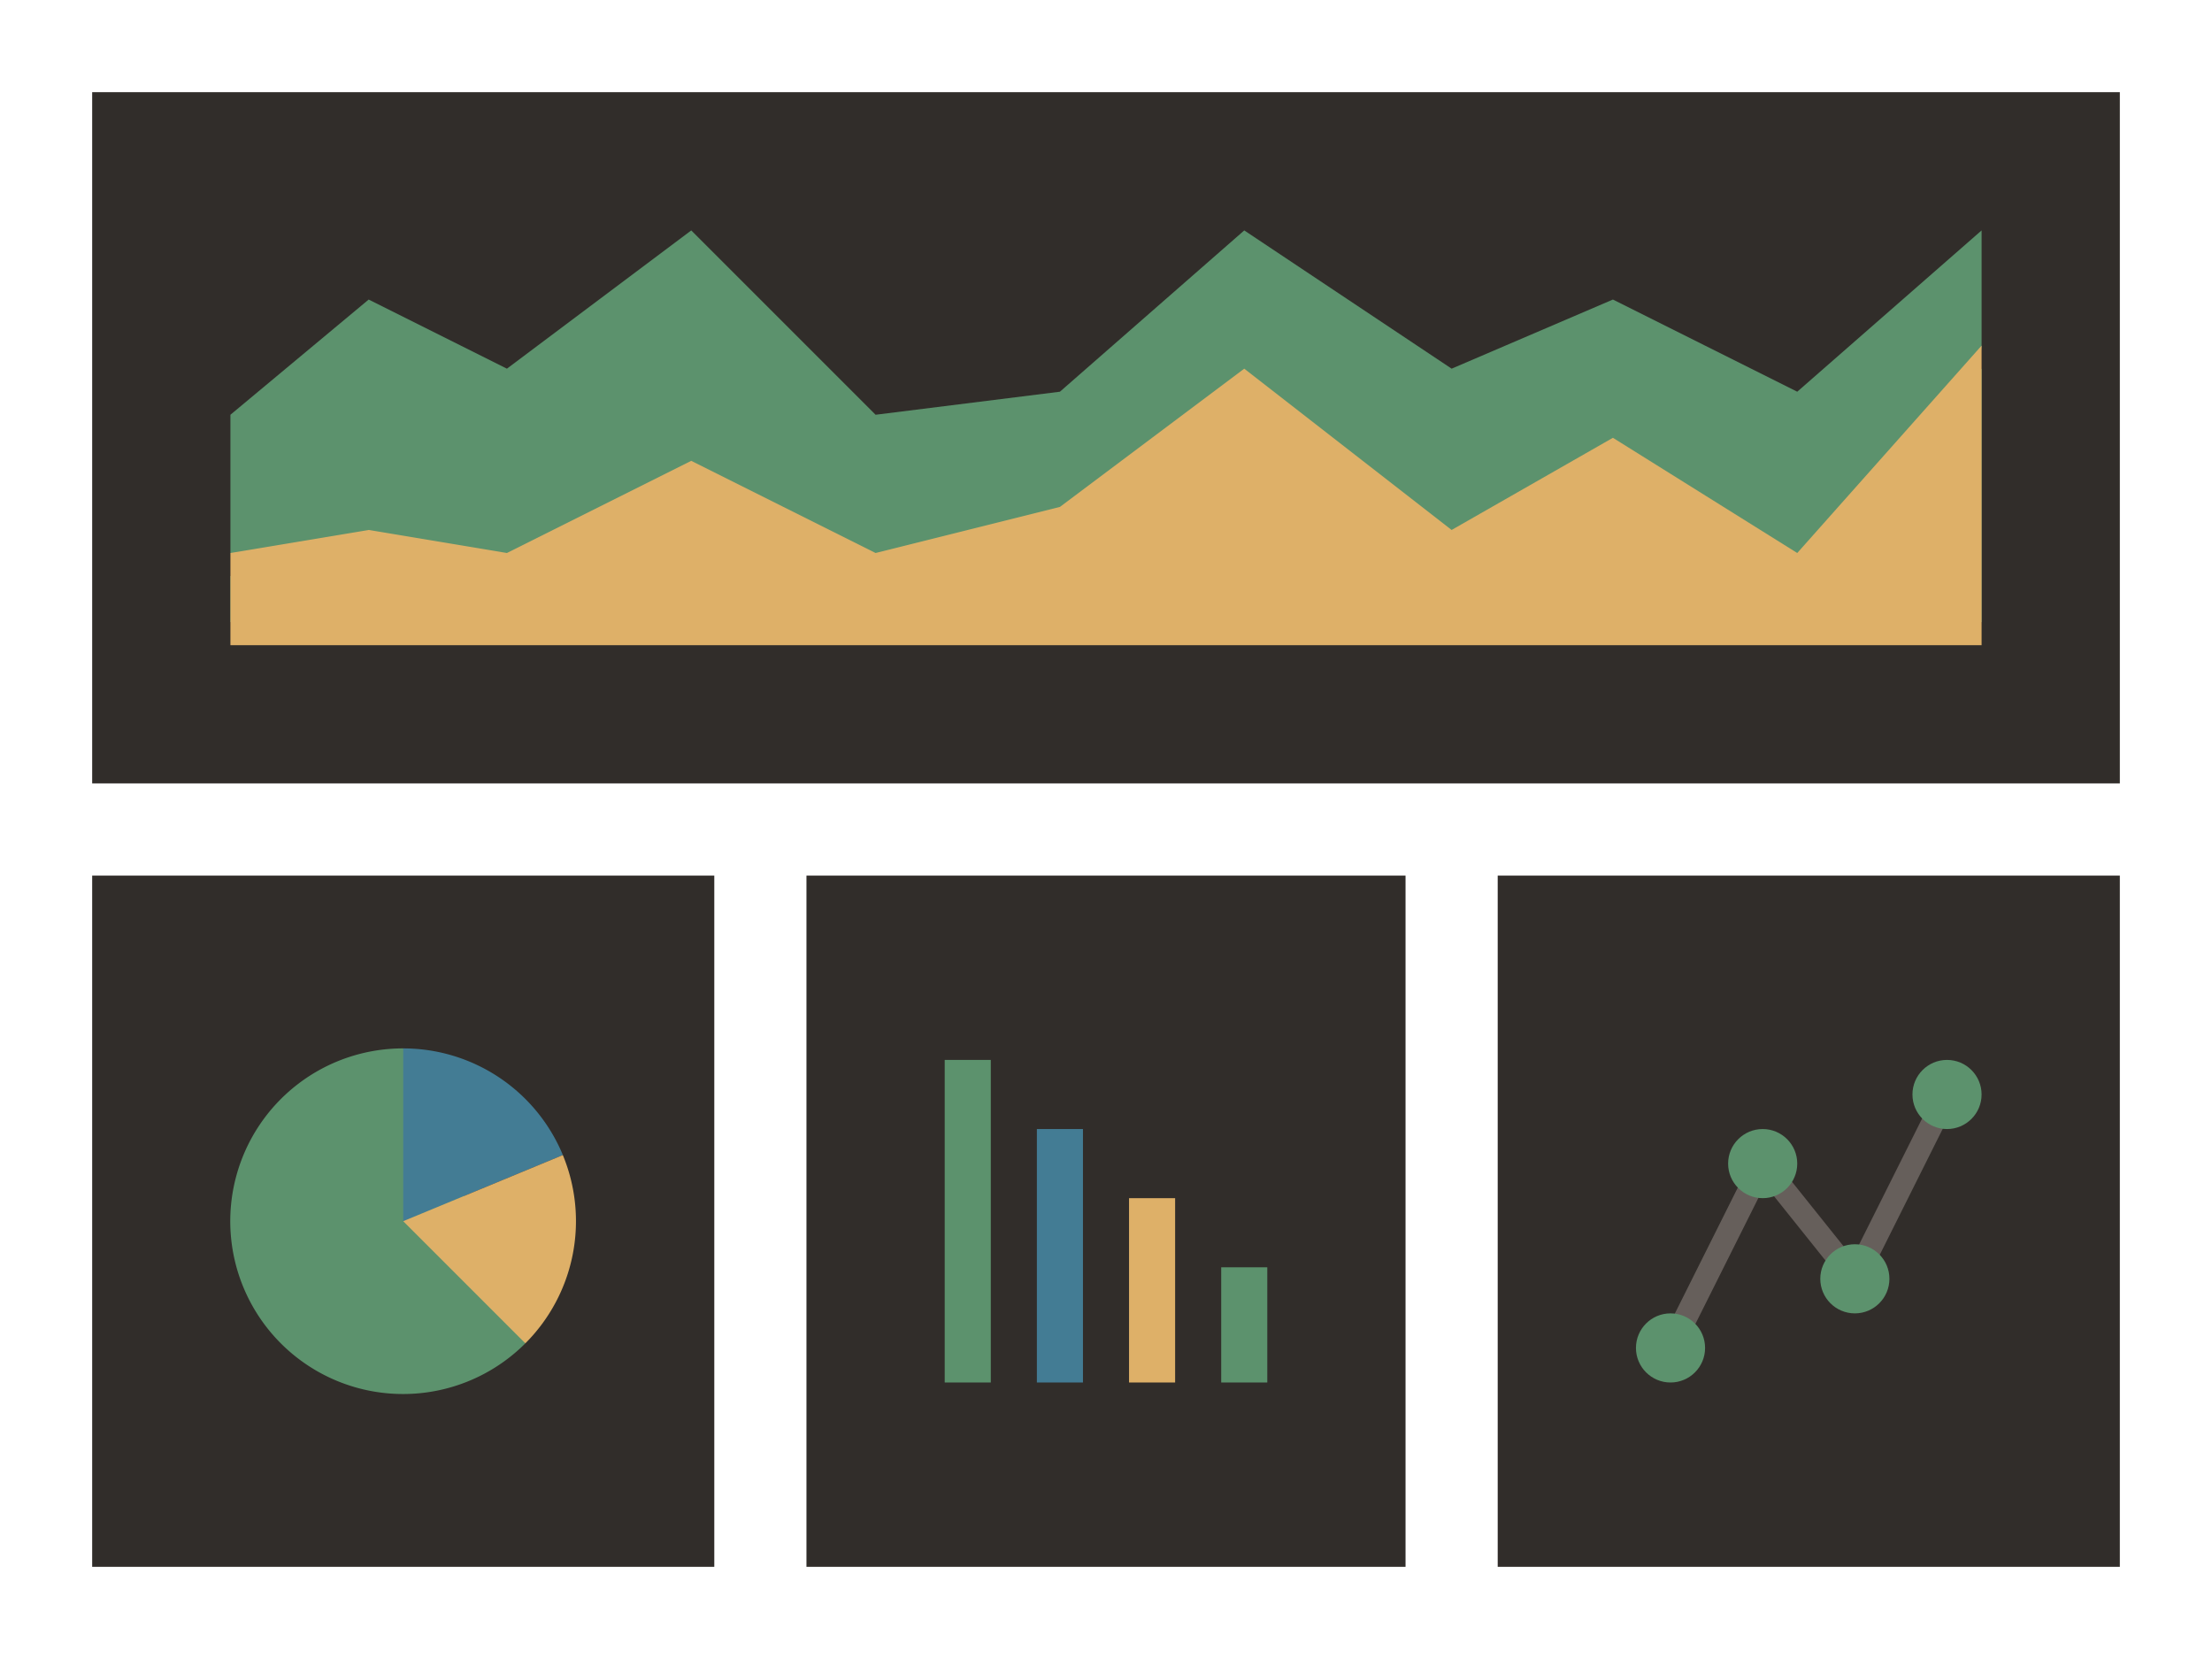 <svg xmlns="http://www.w3.org/2000/svg" width="96" height="72"><path fill="#312d2a" d="M35 38h26v30H35zM4 38h27v30H4z"/><path d="M17.5 45.5a7.5 7.5 0 1 0 5.3 12.8z" fill="#5c926d"/><path d="M24.429 50.13A7.5 7.5 0 0 0 17.5 45.5V53z" fill="#437c94"/><path d="M24.429 50.13 17.5 53l5.3 5.3a7.5 7.5 0 0 0 1.626-8.173z" fill="#deb068"/><path fill="#437c94" d="M45 49h2v11h-2z"/><path fill="#5c926d" d="M41 46h2v14h-2z"/><path fill="#deb068" d="M49 52h2v8h-2z"/><path fill="#5c926d" d="M53 55h2v5h-2z"/><path fill="#312d2a" d="M65 38h27v30H65z"/><path fill="#665f5b" d="m72.947 58.724-.894-.448 4.349-8.699 4 5 3.651-7.301.894.448-4.349 8.699-4-5-3.651 7.301z"/><circle cx="80.5" cy="55.5" r="1.5" fill="#5c926d"/><circle cx="84.5" cy="47.5" r="1.5" fill="#5c926d"/><circle cx="72.5" cy="58.5" r="1.5" fill="#5c926d"/><circle cx="76.5" cy="50.5" r="1.5" fill="#5c926d"/><path fill="#312d2a" d="M4 4h88v30H4z"/><path fill="#5c926d" d="m86 10-8 7-8-4-7 3-9-6-8 7-8 1-8-8-8 6-6-3-6 5v6l2 1h73l1-10v-5z"/><path fill="#5c926d" d="m86 16-8 9-8-5-7 4-9-7-8 6-8 2-8-4-8 4-6-1-6 1v2h76V16z"/><path fill="#deb068" d="m86 15-8 9-8-5-7 4-9-7-8 6-8 2-8-4-8 4-6-1-6 1v4h76V15z"/></svg>